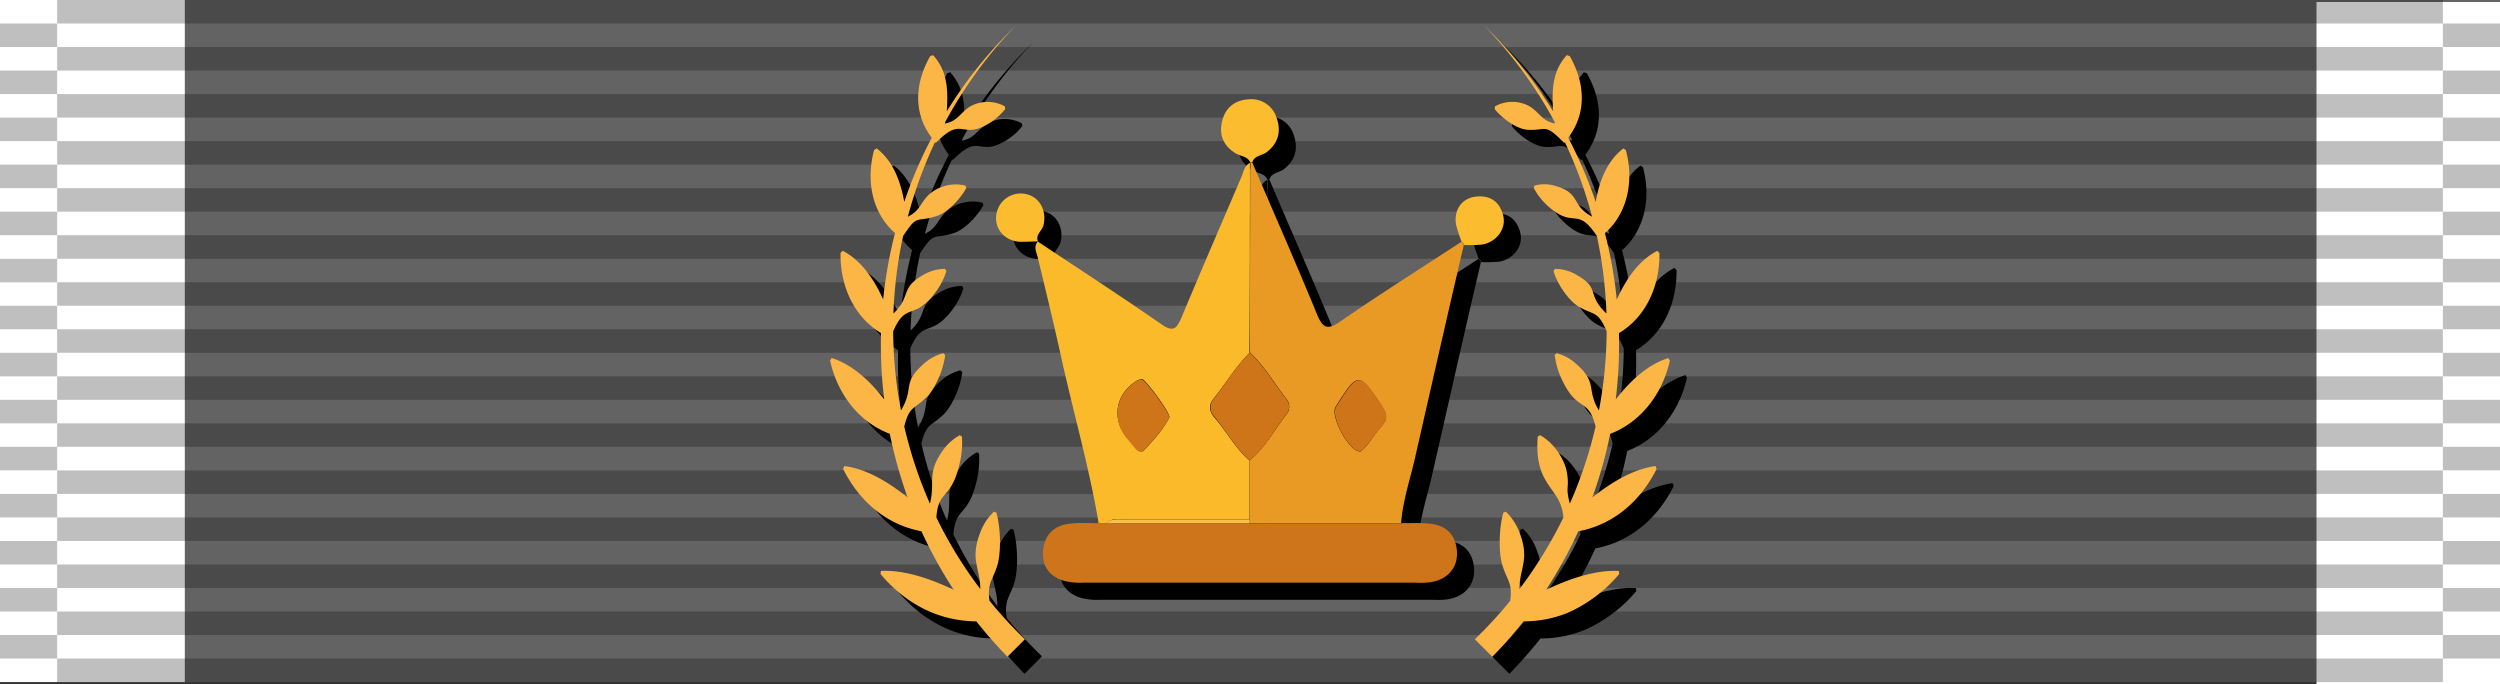 <svg xmlns="http://www.w3.org/2000/svg" viewBox="0 0 1024 280.18"><rect x="0" y="0" width="1024" height="280.18" fill="#333333" stroke="none"/><defs><style>.cls-1{fill:#636363;}.cls-2{fill:#fff;}.cls-3{opacity:0.25;isolation:isolate;}.cls-4{fill:#e89a25;}.cls-5{fill:#fbba2a;}.cls-6{fill:#ce751b;}.cls-7{fill:#fbbc30;}.cls-8{fill:#ce7519;}.cls-9{fill:#f8bf49;}.cls-10{fill:#fcb645;}</style></defs><title>gruppchef</title><g id="bg"><path id="color" class="cls-1" d="M0,0H1024V279.38H0Z" transform="translate(0 0)"/></g><g id="stripes"><g id="outer"><path id="path8" class="cls-2" d="M0,0V279.37H75.7V0Z" transform="translate(0 0)"/><path id="path8-2" data-name="path8" class="cls-2" d="M948.84.81V280.18H1024V.81Z" transform="translate(0 0)"/></g></g><g id="lines"><g id="g3072"><g id="g3214"><g id="g2329-1-5"><path id="path3508-7-2" class="cls-3" d="M0,260.11H23.41v9.63H0Z" transform="translate(0 0)"/><path id="path3510-4-7" class="cls-3" d="M0,240.84H23.41v9.63H0Z" transform="translate(0 0)"/><path id="path3512-0-6" class="cls-3" d="M0,221.58H23.41v9.63H0Z" transform="translate(0 0)"/><path id="path3514-9-1" class="cls-3" d="M0,202.31H23.41v9.63H0Z" transform="translate(0 0)"/><path id="path3516-4-4" class="cls-3" d="M0,183H23.41v9.63H0Z" transform="translate(0 0)"/><path id="path3518-8-2" class="cls-3" d="M0,163.77H23.41v9.63H0Z" transform="translate(0 0)"/><path id="path3520-8-3" class="cls-3" d="M0,144.51H23.41v9.63H0Z" transform="translate(0 0)"/><path id="path3522-2-2" class="cls-3" d="M0,125.24H23.41v9.63H0Z" transform="translate(0 0)"/><path id="path3524-4-2" class="cls-3" d="M0,106H23.41v9.63H0Z" transform="translate(0 0)"/><path id="path3526-5-1" class="cls-3" d="M0,86.7H23.41v9.63H0Z" transform="translate(0 0)"/><path id="path3528-5-6" class="cls-3" d="M0,67.44H23.41v9.63H0Z" transform="translate(0 0)"/><path id="path3530-1-8" class="cls-3" d="M0,48.17H23.41V57.8H0Z" transform="translate(0 0)"/><path id="path3532-7-5" class="cls-3" d="M0,28.9H23.41v9.63H0Z" transform="translate(0 0)"/><path id="path3534-1-7" class="cls-3" d="M0,9.63H23.41v9.63H0Z" transform="translate(0 0)"/></g></g><g id="g3214-2"><g id="g2329-1-5-5"><path id="path3508-7-2-4" class="cls-3" d="M23.41,269.74h977.19v9.63H23.41Z" transform="translate(0 0)"/><path id="path3510-4-7-3" class="cls-3" d="M23.41,250.48h977.19v9.63H23.41Z" transform="translate(0 0)"/><path id="path3512-0-6-1" class="cls-3" d="M23.41,231.21h977.19v9.63H23.41Z" transform="translate(0 0)"/><path id="path3514-9-1-2" class="cls-3" d="M23.41,211.94h977.19v9.63H23.41Z" transform="translate(0 0)"/><path id="path3516-4-4-3" class="cls-3" d="M23.41,192.68h977.19v9.63H23.41Z" transform="translate(0 0)"/><path id="path3518-8-2-3" class="cls-3" d="M23.41,173.41h977.19V183H23.41Z" transform="translate(0 0)"/><path id="path3520-8-3-4" class="cls-3" d="M23.41,154.14h977.19v9.63H23.41Z" transform="translate(0 0)"/><path id="path3522-2-2-1" class="cls-3" d="M23.41,134.87h977.19v9.63H23.41Z" transform="translate(0 0)"/><path id="path3524-4-2-1" class="cls-3" d="M23.41,115.61h977.19v9.63H23.41Z" transform="translate(0 0)"/><path id="path3526-5-1-3" class="cls-3" d="M23.41,96.34h977.19V106H23.41Z" transform="translate(0 0)"/><path id="path3528-5-6-8" class="cls-3" d="M23.41,77.07h977.19V86.7H23.41Z" transform="translate(0 0)"/><path id="path3530-1-8-7" class="cls-3" d="M23.41,57.8h977.19v9.63H23.41Z" transform="translate(0 0)"/><path id="path3532-7-5-4" class="cls-3" d="M23.41,38.54h977.19v9.63H23.41Z" transform="translate(0 0)"/><path id="path3534-1-7-2" class="cls-3" d="M23.41,19.27h977.19V28.9H23.41Z" transform="translate(0 0)"/></g></g><g id="g3214-7"><g id="g2329-1-5-1"><path id="path3508-7-2-9" class="cls-3" d="M1000.6,260.11H1024v9.63H1000.6Z" transform="translate(0 0)"/><path id="path3510-4-7-8" class="cls-3" d="M1000.6,240.84H1024v9.63H1000.6Z" transform="translate(0 0)"/><path id="path3512-0-6-6" class="cls-3" d="M1000.6,221.58H1024v9.63H1000.6Z" transform="translate(0 0)"/><path id="path3514-9-1-5" class="cls-3" d="M1000.6,202.31H1024v9.63H1000.6Z" transform="translate(0 0)"/><path id="path3516-4-4-0" class="cls-3" d="M1000.6,183H1024v9.63H1000.6Z" transform="translate(0 0)"/><path id="path3518-8-2-2" class="cls-3" d="M1000.6,163.77H1024v9.63H1000.6Z" transform="translate(0 0)"/><path id="path3520-8-3-8" class="cls-3" d="M1000.6,144.51H1024v9.63H1000.6Z" transform="translate(0 0)"/><path id="path3522-2-2-6" class="cls-3" d="M1000.6,125.24H1024v9.63H1000.6Z" transform="translate(0 0)"/><path id="path3524-4-2-0" class="cls-3" d="M1000.6,106H1024v9.63H1000.6Z" transform="translate(0 0)"/><path id="path3526-5-1-2" class="cls-3" d="M1000.6,86.7H1024v9.63H1000.6Z" transform="translate(0 0)"/><path id="path3528-5-6-4" class="cls-3" d="M1000.6,67.44H1024v9.63H1000.6Z" transform="translate(0 0)"/><path id="path3530-1-8-8" class="cls-3" d="M1000.6,48.17H1024V57.8H1000.6Z" transform="translate(0 0)"/><path id="path3532-7-5-6" class="cls-3" d="M1000.6,28.9H1024v9.63H1000.6Z" transform="translate(0 0)"/><path id="path3534-1-7-5" class="cls-3" d="M1000.6,9.63H1024v9.63H1000.6Z" transform="translate(0 0)"/></g></g><path id="path3534-1-7-2-0" class="cls-3" d="M23.41,0H1000.6V9.63H23.41Z" transform="translate(0 0)"/></g></g><g id="icons"><g id="crown2"><path d="M519.93,73.54c8.78,20.64,17.88,41.12,26.33,61.76,2.44,5.85,4.06,7.31,9.91,3.25,16.25-11.21,33-21.78,49.41-32.51a2.53,2.53,0,0,1,1,1.3c-6.83,29.26-13.49,58.68-20.15,87.93-2,8.61-4.88,17.07-5.53,26H518.79a4.42,4.42,0,0,0,0-1.46V195.61c6.34-5.2,10.08-12.35,15-18.69a5,5,0,0,0,0-6.66c-4.88-6.34-8.94-13.33-14.79-18.85,0-26,0-51.85.16-77.85h.81ZM564.14,192c3.41-2.44,5.36-6.66,8.29-9.91,2.93-3.09,2.93-5.2.49-8.94-9.43-14-9.75-14-18.85.49C551.79,177.4,559.26,191.7,564.14,192Z" transform="translate(0 0)"/><path d="M518.79,195.61v24.22H468.08c-2.6,0-5.36-1-7.64,1.46H457c-3.9-23.08-10.4-45.51-15.44-68.43-2.93-13.33-6.18-26.66-9.43-40.15-.49-2.28-2-4.55,0-6.83H432c17.07,11.38,34.13,22.43,51,34.13,5,3.41,6.18,1,8-3.09,8-19.18,16.25-38.2,24.38-57.21,1-2.11,1.14-4.71,3.58-6,0,26,0,51.85-.16,77.85-5.69,5.69-9.75,12.52-14.79,18.85-2.11,2.6-1.63,5,.16,7.31C509.36,183.58,512.94,190.57,518.79,195.61ZM486,177.89c.16-2-9.75-15.44-11.21-15.6a5.3,5.3,0,0,0-2.11.65c-8.94,5.53-10.56,15.77-3.74,23.73,1,1.3,2.11,2.44,3.09,3.74,1,1.14,2.44,2.11,3.41,1.14C479.3,187.48,483.36,183.09,486,177.89Z" transform="translate(0 0)"/><path d="M457.19,221.29H581c3.74,0,7.64-.16,11.38.16,6.83.65,10.89,4.39,11.38,11.38.49,6.66-3.9,11.7-11.05,12.68a32.8,32.8,0,0,1-5.69.16H450.69a26,26,0,0,1-8-.81c-5.85-1.79-8.94-6-8.45-12.19s4.06-10.08,10.08-11.05C448.41,221,452.8,221.29,457.19,221.29Z" transform="translate(0 0)"/><path d="M519.93,73.54h-.81c-1.14-2.6-3.9-2.44-6-3.74-5.36-3.25-7-8.13-5.36-13.82,1.46-5.2,5.36-8,10.73-8.29a10.79,10.79,0,0,1,11.38,7.48c2,5.53.81,10.56-4.23,14.3C523.67,70.78,520.74,70.78,519.93,73.54Z" transform="translate(0 0)"/><path d="M606.72,107.35a2.53,2.53,0,0,0-1-1.3,56,56,0,0,1-2.28-6.83c-1.14-6.18,2.28-11.05,8.13-11.7,6-.65,9.91,2.28,11.21,8.13,1.14,5.36-3.09,10.73-8.94,11.54A53.14,53.14,0,0,1,606.72,107.35Z" transform="translate(0 0)"/><path d="M432.16,105.89h0c-2.28,0-4.55.16-7,.16-6.34-.16-10.89-5-10.08-11.05a10.1,10.1,0,0,1,11.7-8.61c5.85,1,9.1,6.66,7.64,12.84C433.79,101.66,431,103.12,432.16,105.89Z" transform="translate(0 0)"/><path d="M518.79,195.61c-5.85-5.2-9.59-12.19-14.47-18-1.79-2.11-2.28-4.55-.16-7.31,4.88-6.18,8.94-13.17,14.79-18.85,5.85,5.53,9.91,12.52,14.79,18.85a5,5,0,0,1,0,6.66C528.87,183.25,525.13,190.57,518.79,195.61Z" transform="translate(0 0)"/><path d="M564.14,192c-4.88-.33-12.35-14.63-9.91-18.37,9.1-14.47,9.43-14.47,18.85-.49,2.44,3.58,2.44,5.69-.49,8.94C569.5,185.37,567.55,189.59,564.14,192Z" transform="translate(0 0)"/><path d="M518.79,221.29H460.44c2.11-2.28,5-1.46,7.64-1.46h50.71A2.26,2.26,0,0,1,518.79,221.29Z" transform="translate(0 0)"/><path d="M486,177.89c-2.6,5.2-6.66,9.43-10.73,13.82-1,1-2.44,0-3.41-1.14a34.3,34.3,0,0,0-3.09-3.74c-6.66-7.8-5-18.2,3.74-23.73.65-.33,1.46-.81,2.11-.65C476.21,162.45,486,176.1,486,177.89Z" transform="translate(0 0)"/><path class="cls-4" d="M512.93,66.54c8.78,20.64,17.88,41.12,26.33,61.76,2.44,5.85,4.06,7.31,9.91,3.25,16.25-11.21,33-21.78,49.41-32.51a2.53,2.53,0,0,1,1,1.3c-6.83,29.26-13.49,58.68-20.15,87.93-2,8.61-4.88,17.07-5.53,26H511.79a4.42,4.42,0,0,0,0-1.46V188.61c6.34-5.2,10.08-12.35,15-18.69a5,5,0,0,0,0-6.66c-4.88-6.34-8.94-13.33-14.79-18.85,0-26,0-51.85.16-77.85h.81ZM557.14,185c3.41-2.44,5.36-6.66,8.29-9.91,2.93-3.09,2.93-5.2.49-8.94-9.43-14-9.75-14-18.85.49C544.79,170.4,552.26,184.7,557.14,185Z" transform="translate(0 0)"/><path class="cls-5" d="M511.79,188.61v24.22H461.08c-2.6,0-5.36-1-7.64,1.46H450c-3.9-23.08-10.4-45.51-15.44-68.43-2.93-13.33-6.18-26.66-9.43-40.15-.49-2.28-2-4.55,0-6.83H425c17.07,11.38,34.13,22.43,51,34.13,5,3.41,6.18,1,8-3.09,8-19.18,16.25-38.2,24.38-57.21,1-2.11,1.14-4.71,3.58-6,0,26,0,51.85-.16,77.85-5.69,5.69-9.75,12.52-14.79,18.85-2.11,2.6-1.63,5,.16,7.31C502.36,176.58,505.94,183.57,511.79,188.61ZM479,170.89c.16-2-9.75-15.44-11.21-15.6a5.3,5.3,0,0,0-2.11.65c-8.94,5.53-10.56,15.77-3.74,23.73,1,1.3,2.11,2.44,3.09,3.74,1,1.14,2.44,2.11,3.41,1.14C472.3,180.48,476.36,176.09,479,170.89Z" transform="translate(0 0)"/><path class="cls-6" d="M450.19,214.29H574c3.74,0,7.64-.16,11.38.16,6.83.65,10.89,4.39,11.38,11.38.49,6.66-3.9,11.7-11.05,12.68a32.8,32.8,0,0,1-5.69.16H443.69a26,26,0,0,1-8-.81c-5.85-1.79-8.94-6-8.45-12.19s4.06-10.08,10.08-11.05C441.41,214,445.8,214.29,450.19,214.29Z" transform="translate(0 0)"/><path class="cls-7" d="M512.93,66.54h-.81c-1.14-2.6-3.9-2.44-6-3.74-5.36-3.25-7-8.13-5.36-13.82,1.46-5.2,5.36-8,10.73-8.29a10.79,10.79,0,0,1,11.38,7.48c2,5.53.81,10.56-4.23,14.3C516.67,63.78,513.74,63.78,512.93,66.54Z" transform="translate(0 0)"/><path class="cls-7" d="M599.72,100.35a2.53,2.53,0,0,0-1-1.3,56,56,0,0,1-2.28-6.83c-1.14-6.18,2.28-11.05,8.13-11.7,6-.65,9.91,2.28,11.21,8.13,1.14,5.36-3.09,10.73-8.94,11.54A53.14,53.14,0,0,1,599.72,100.35Z" transform="translate(0 0)"/><path class="cls-7" d="M425.16,98.89h0c-2.28,0-4.55.16-7,.16-6.34-.16-10.89-5-10.08-11.05a10.1,10.1,0,0,1,11.7-8.61c5.85,1,9.1,6.66,7.64,12.84C426.79,94.66,424,96.12,425.16,98.89Z" transform="translate(0 0)"/><path class="cls-8" d="M511.79,188.61c-5.85-5.2-9.59-12.19-14.47-18-1.79-2.11-2.28-4.55-.16-7.31,4.88-6.18,8.94-13.17,14.79-18.85,5.85,5.53,9.91,12.52,14.79,18.85a5,5,0,0,1,0,6.66C521.87,176.25,518.13,183.57,511.79,188.61Z" transform="translate(0 0)"/><path class="cls-8" d="M557.14,185c-4.88-.33-12.35-14.63-9.91-18.37,9.1-14.47,9.43-14.47,18.85-.49,2.44,3.58,2.44,5.69-.49,8.94C562.5,178.37,560.55,182.59,557.14,185Z" transform="translate(0 0)"/><path class="cls-9" d="M511.79,214.29H453.44c2.11-2.28,5-1.46,7.64-1.46h50.71A2.26,2.26,0,0,1,511.79,214.29Z" transform="translate(0 0)"/><path class="cls-8" d="M479,170.89c-2.6,5.2-6.66,9.43-10.73,13.82-1,1-2.44,0-3.41-1.14a34.3,34.3,0,0,0-3.09-3.74c-6.66-7.8-5-18.2,3.74-23.73.65-.33,1.46-.81,2.11-.65C469.21,155.45,479,169.1,479,170.89Z" transform="translate(0 0)"/></g><g id="laurel"><path d="M415.62,238.16c1.44-5.11,1.29-15-.51-21.21l-1-.37a22.71,22.71,0,0,0-5.62,8.57c-4.28,11.19,0,14.31.05,23.14a175.59,175.59,0,0,1-18-29.32c.76-11.69,6.26-6.93,9.68-22.8a36.42,36.42,0,0,0,.8-10.35l-.89-.57a21,21,0,0,0-7.14,6.52c-6.56,9.43-2.8,12.69-5.09,21.52a176.4,176.4,0,0,1-10.51-31.6c2.09-8.59,4.17-7,9.37-12.2,3.06-3.14,6.69-10.78,7.37-17.06-.26-.25-.5-.5-.75-.76a19,19,0,0,0-8,4.33c-9.23,8.17-3.66,9.71-9.36,19.13a179.11,179.11,0,0,1-3.17-32.42c5.31-12.41,8.59-4,17.57-16.3a28.87,28.87,0,0,0,4.22-8.35l-.57-.92a17.12,17.12,0,0,0-8.29,2.13c-10.51,5.69-5.21,8.91-12.83,16.14a179.28,179.28,0,0,1,3.95-31.71c6.15-9.36,5.05-5.37,13.88-8.25,4.47-1.5,9.71-7.1,12-11.43-.1-.34-.21-.68-.33-1a16.65,16.65,0,0,0-15,3.71c-3.95,4-3.37,6.34-8.6,9.05A177.74,177.74,0,0,1,390,65.21l.27.35c11.35-11.62,10.14-.87,21.94-8.1a25.22,25.22,0,0,0,6.5-5.76c0-.37-.06-.74-.09-1.11a14.57,14.57,0,0,0-14.4.11c-4.2,2.81-4.93,5.84-10.13,6.92,0-.23,0-.45.09-.68a179.52,179.52,0,0,1,29-39.59,181.64,181.64,0,0,0-28.38,35.24c.53-8.46.46-16.37-5.63-23L388,30c-6.15,10.8-7.16,23.13.64,33.41a180.57,180.57,0,0,0-11.26,26.3c-1.46-8.41-4.6-16.77-11.3-21.93l-1.06.68c-3.29,12.36-1,25.59,8.58,34a183.26,183.26,0,0,0-4.85,27.18c-3.67-8-8.66-15.78-16.59-19.93l-.88.88c-.21,13.32,5.33,26.08,16.59,32.84a183.54,183.54,0,0,0,1.3,27.13c-5.59-7.15-12.6-14.07-21.51-16.93l-.67,1.06c3,13.38,11.41,25,24.47,30a183.88,183.88,0,0,0,7.31,26.06c-11.08-8.84-19.37-12-26-12.86-.14.4-.28.79-.42,1.19,6.34,12.77,17.28,22.75,32.07,25.53a183.54,183.54,0,0,0,13.24,24c-13.77-6.58-23.08-8.07-29.85-7.77l-.13,1.28c9.66,11.58,23.08,19.26,39.23,19.39A187.52,187.52,0,0,0,419.64,276l7.15-7.15a178.3,178.3,0,0,1-14.48-15.76C411.29,245.42,413.65,244.9,415.62,238.16Z" transform="translate(0 0)"/><path d="M659.21,210.78a182.71,182.71,0,0,0,7.31-26.06c11.66-4.47,21.08-15.15,24.47-30l-.67-1.06c-8.92,2.86-15.92,9.79-21.51,16.93a183.48,183.48,0,0,0,1.3-27.13c11.28-6.78,16.81-19.55,16.59-32.84l-.88-.88c-7.88,4.12-12.88,11.85-16.59,19.93a183.26,183.26,0,0,0-4.85-27.18c8-6.83,12.44-19.51,8.58-34l-1.06-.68C665.17,73,662,81.4,660.6,89.73a180.67,180.67,0,0,0-11.26-26.31c7.8-10.32,6.83-22.54.64-33.41l-1.19-.44c-6.08,6.65-6.16,14.55-5.63,23a181.64,181.64,0,0,0-28.38-35.24,179.52,179.52,0,0,1,29,39.59c0,.23.05.44.09.68-5.2-1.09-5.93-4.12-10.14-6.92a14.57,14.57,0,0,0-14.4-.11c0,.37-.06.74-.09,1.11,2.87,3.66,8.81,8.08,13.3,8.46,8,.57,6.82-3.13,15.14,5.4.09-.11.18-.24.27-.35a177.47,177.47,0,0,1,11.17,30.53C650.32,91.17,654.81,86,643.57,83a15.18,15.18,0,0,0-8,0l-.34,1a26.5,26.5,0,0,0,5.48,7.1c11.07,10.2,12-.09,20.37,12.59A178.47,178.47,0,0,1,665,135.41c-8.6-8.17-2-10.29-12.83-16.14a17,17,0,0,0-8.28-2.13l-.57.92c1.78,6,6.6,12.21,10,14.34,6.55,4,8,1.47,11.77,10.31a179,179,0,0,1-3.17,32.42c-5.35-8.83-.26-11.07-9.36-19.13a18.94,18.94,0,0,0-8-4.33l-.75.76a32.09,32.09,0,0,0,2.68,9.46c6.48,14.37,11.07,7.53,14.06,19.8A176.4,176.4,0,0,1,650,213.29c-1.94-7.52-.08-5.88-1.17-12.71-1-5.72-5.65-12.47-11.06-15.33l-.9.57c-1.7,20.77,9.67,20.59,10.48,33.15a175.59,175.59,0,0,1-18,29.32c.07-8.83,4.34-11.94.05-23.14a22.71,22.71,0,0,0-5.62-8.57l-1,.37c-1.8,6.21-2,16.09-.51,21.21,2,6.77,4.34,7.26,3.31,14.93a178.42,178.42,0,0,1-14.48,15.76l7.15,7.15A187.4,187.4,0,0,0,631,261.5a47.7,47.7,0,0,0,18-3.44,58,58,0,0,0,21.21-15.93l-.13-1.28c-6.77-.29-16.08,1.19-29.85,7.77a183.54,183.54,0,0,0,13.24-24c14.86-2.79,25.77-12.84,32.07-25.53l-.42-1.19C678.58,198.81,670.3,201.93,659.21,210.78Z" transform="translate(0 0)"/><path class="cls-10" d="M408.62,231.16c1.44-5.11,1.29-15-.51-21.21l-1-.37a22.71,22.71,0,0,0-5.62,8.57c-4.28,11.19,0,14.31.05,23.14a175.59,175.59,0,0,1-18-29.32c.76-11.69,6.26-6.93,9.68-22.8a36.42,36.42,0,0,0,.8-10.35l-.89-.57a21,21,0,0,0-7.14,6.52c-6.56,9.43-2.8,12.69-5.09,21.52a176.4,176.4,0,0,1-10.51-31.6c2.09-8.59,4.17-7,9.37-12.2,3.06-3.14,6.69-10.78,7.37-17.06-.26-.25-.5-.5-.75-.76a19,19,0,0,0-8,4.33c-9.23,8.17-3.66,9.71-9.36,19.13a179.11,179.11,0,0,1-3.17-32.42c5.31-12.41,8.59-4,17.57-16.3a28.87,28.87,0,0,0,4.22-8.35l-.57-.92a17.12,17.12,0,0,0-8.29,2.13c-10.51,5.69-5.21,8.91-12.83,16.14a179.28,179.28,0,0,1,3.95-31.71c6.15-9.36,5.05-5.37,13.88-8.25,4.47-1.5,9.71-7.1,12-11.43-.1-.34-.21-.68-.33-1a16.65,16.65,0,0,0-15,3.71c-3.95,4-3.37,6.34-8.6,9.05A177.74,177.74,0,0,1,383,58.21l.27.35c11.35-11.62,10.14-.87,21.94-8.1a25.22,25.22,0,0,0,6.5-5.76c0-.37-.06-.74-.09-1.11a14.57,14.57,0,0,0-14.4.11c-4.2,2.81-4.93,5.84-10.13,6.92,0-.23,0-.45.09-.68a179.52,179.52,0,0,1,29-39.59,181.64,181.64,0,0,0-28.38,35.24c.53-8.46.46-16.37-5.63-23L381,23c-6.15,10.8-7.16,23.13.64,33.41a180.57,180.57,0,0,0-11.26,26.3c-1.46-8.41-4.6-16.77-11.3-21.93l-1.06.68c-3.29,12.36-1,25.59,8.58,34a183.26,183.26,0,0,0-4.85,27.18c-3.67-8-8.66-15.78-16.59-19.93l-.88.88c-.21,13.32,5.33,26.08,16.59,32.84a183.54,183.54,0,0,0,1.3,27.13c-5.59-7.15-12.6-14.07-21.51-16.93l-.67,1.06c3,13.38,11.41,25,24.47,30a183.88,183.88,0,0,0,7.31,26.06c-11.08-8.84-19.37-12-26-12.86-.14.4-.28.79-.42,1.19,6.34,12.77,17.28,22.75,32.07,25.53a183.54,183.54,0,0,0,13.24,24c-13.77-6.58-23.08-8.07-29.85-7.77l-.13,1.28c9.66,11.58,23.08,19.26,39.23,19.39A187.52,187.52,0,0,0,412.64,269l7.15-7.15a178.3,178.3,0,0,1-14.48-15.76C404.29,238.42,406.65,237.9,408.62,231.16Z" transform="translate(0 0)"/><path class="cls-10" d="M652.21,203.78a182.71,182.71,0,0,0,7.31-26.06c11.66-4.47,21.08-15.15,24.47-30l-.67-1.06c-8.92,2.86-15.92,9.79-21.51,16.93a183.48,183.48,0,0,0,1.3-27.13c11.28-6.78,16.81-19.55,16.59-32.84l-.88-.88c-7.88,4.12-12.88,11.85-16.59,19.93a183.26,183.26,0,0,0-4.85-27.18c8-6.83,12.44-19.51,8.58-34l-1.06-.68C658.17,66,655,74.4,653.6,82.73a180.67,180.67,0,0,0-11.26-26.31c7.8-10.32,6.83-22.54.64-33.41l-1.19-.44c-6.08,6.65-6.16,14.55-5.63,23a181.64,181.64,0,0,0-28.38-35.24,179.52,179.52,0,0,1,29,39.59c0,.23.05.44.09.68-5.2-1.09-5.93-4.12-10.14-6.92a14.57,14.57,0,0,0-14.4-.11c0,.37-.06.74-.09,1.11,2.87,3.66,8.81,8.08,13.3,8.46,8,.57,6.82-3.13,15.14,5.4.09-.11.18-.24.27-.35a177.47,177.47,0,0,1,11.17,30.53C643.32,84.17,647.81,79,636.57,76a15.18,15.18,0,0,0-8,0l-.34,1a26.5,26.5,0,0,0,5.48,7.1c11.07,10.2,12-.09,20.37,12.59A178.47,178.47,0,0,1,658,128.41c-8.6-8.17-2-10.29-12.83-16.14a17,17,0,0,0-8.28-2.13l-.57.92c1.78,6,6.6,12.21,10,14.34,6.55,4,8,1.47,11.77,10.31a179,179,0,0,1-3.17,32.42c-5.35-8.83-.26-11.07-9.36-19.13a18.94,18.94,0,0,0-8-4.33l-.75.76a32.09,32.09,0,0,0,2.68,9.46c6.48,14.37,11.07,7.53,14.06,19.8A176.4,176.4,0,0,1,643,206.29c-1.94-7.52-.08-5.88-1.17-12.71-1-5.72-5.65-12.47-11.06-15.33l-.9.57c-1.7,20.77,9.67,20.59,10.48,33.15a175.59,175.59,0,0,1-18,29.32c.07-8.83,4.34-11.94.05-23.14a22.71,22.71,0,0,0-5.62-8.57l-1,.37c-1.8,6.21-2,16.09-.51,21.21,2,6.77,4.34,7.26,3.31,14.93a178.42,178.42,0,0,1-14.48,15.76l7.15,7.15A187.4,187.4,0,0,0,624,254.5a47.7,47.7,0,0,0,18-3.44,58,58,0,0,0,21.21-15.93l-.13-1.28c-6.77-.29-16.08,1.19-29.85,7.77a183.54,183.54,0,0,0,13.24-24c14.86-2.79,25.77-12.84,32.07-25.53l-.42-1.19C671.58,191.81,663.3,194.93,652.21,203.78Z" transform="translate(0 0)"/></g></g></svg>
